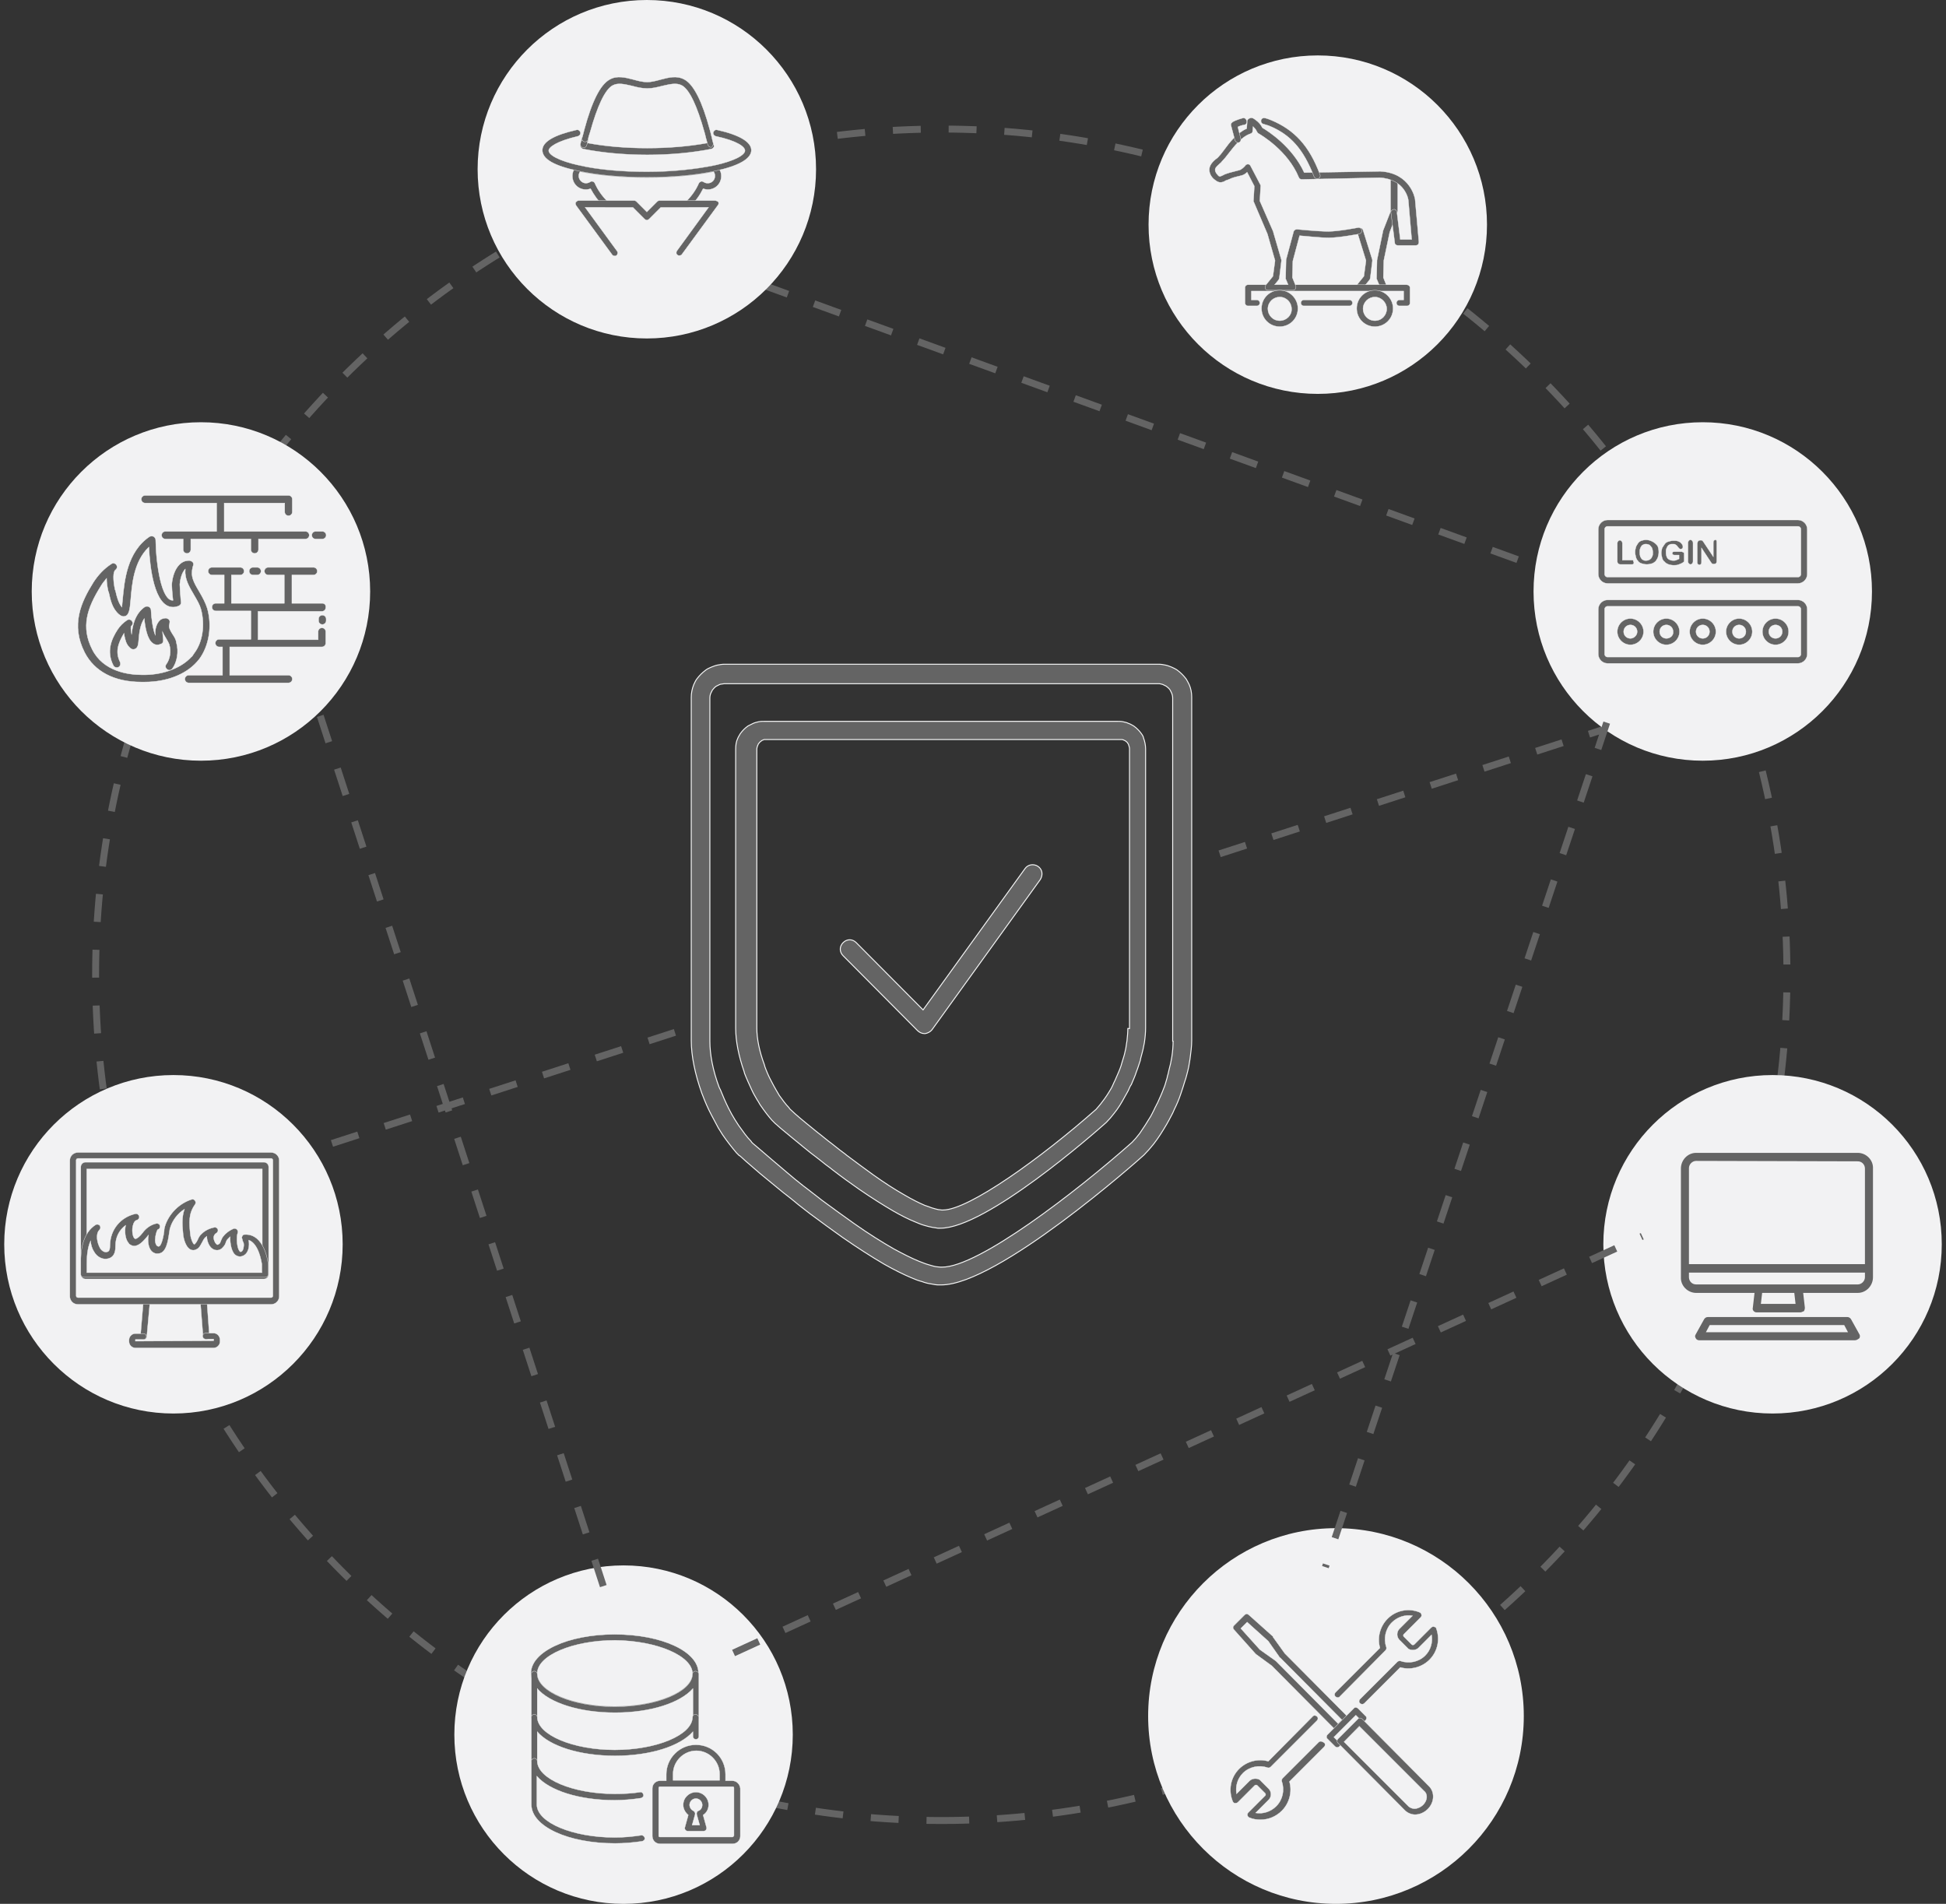 <svg width="600" height="587" viewBox="0 0 600 587" fill="none" xmlns="http://www.w3.org/2000/svg">
<rect x="0" y="0" width="600" height="587" fill="#333333" stroke="none"/>
<g clip-path="url(#clip0_4800_9657)">
<path d="M290.22 561.302C434.222 561.302 550.959 444.557 550.959 300.544C550.959 156.531 434.222 39.786 290.22 39.786C146.217 39.786 29.48 156.531 29.48 300.544C29.48 444.557 146.217 561.302 290.22 561.302Z" stroke="#646464" stroke-width="2.139" stroke-miterlimit="10" stroke-dasharray="8.6 8.6"/>
<path d="M546.522 435.815C575.336 435.815 598.695 412.454 598.695 383.637C598.695 354.82 575.336 331.459 546.522 331.459C517.707 331.459 494.348 354.82 494.348 383.637C494.348 412.454 517.707 435.815 546.522 435.815Z" fill="#F2F2F3"/>
<path d="M555.18 404.626H541.615C541.224 404.626 540.963 404.495 540.702 404.234C540.441 403.974 540.311 403.582 540.441 403.191L540.963 398.625H522.963C520.354 398.625 518.137 396.408 518.267 393.799V360.275C518.267 357.666 520.354 355.448 522.963 355.448H572.789C575.398 355.448 577.615 357.666 577.485 360.275V393.799C577.485 396.408 575.398 398.625 572.789 398.625H555.963L556.485 403.191C556.485 403.582 556.354 403.974 556.224 404.234C555.832 404.365 555.441 404.626 555.18 404.626ZM543.311 398.625L542.919 402.017H553.615L553.224 398.625H543.311ZM520.745 392.364V393.799C520.745 394.973 521.658 396.016 522.963 396.016H572.789C573.963 396.016 575.006 394.973 575.006 393.799V392.364H520.745ZM522.963 357.927C521.789 357.927 520.745 358.97 520.745 360.144V389.755H575.006V360.275C575.006 359.101 574.093 358.057 572.789 358.057L522.963 357.927Z" fill="#646464"/>
<path d="M571.876 413.235H523.876C523.485 413.235 522.963 412.974 522.832 412.583C522.572 412.192 522.572 411.8 522.832 411.409L525.441 406.713C525.702 406.322 526.093 406.061 526.615 406.061H569.528C570.05 406.061 570.441 406.322 570.702 406.713L573.311 411.409C573.572 411.8 573.441 412.322 573.311 412.583C572.789 412.974 572.398 413.235 571.876 413.235ZM527.137 408.539L525.963 410.757H569.789L568.615 408.539H527.137Z" fill="#646464"/>
<path d="M86.086 357.809L214.173 316.328" stroke="#646464" stroke-width="2.139" stroke-miterlimit="10" stroke-dasharray="8.55 8.55"/>
<path d="M234.914 87.789L476.61 175.709" stroke="#646464" stroke-width="2.139" stroke-miterlimit="10" stroke-dasharray="8.55 8.55"/>
<path d="M376.043 263.237L504.13 221.756" stroke="#646464" stroke-width="2.139" stroke-miterlimit="10" stroke-dasharray="8.55 8.55"/>
<path d="M411.913 587C443.898 587 469.826 561.069 469.826 529.083C469.826 497.096 443.898 471.165 411.913 471.165C379.929 471.165 354 497.096 354 529.083C354 561.069 379.929 587 411.913 587Z" fill="#F2F2F3"/>
<path d="M442.173 501.559C441.912 501.428 441.521 501.559 441.26 501.82L436.043 507.038C435.912 507.168 435.782 507.168 435.651 507.168C435.521 507.168 435.39 507.168 435.26 507.038L432.782 504.559C432.651 504.429 432.651 504.037 432.782 503.907L437.999 498.689C438.26 498.428 438.39 498.167 438.26 497.776C438.26 497.515 437.999 497.254 437.738 497.124C434.347 495.689 430.434 496.472 427.825 499.08C425.477 501.428 424.564 504.95 425.477 508.081L411.782 521.778C411.39 522.169 411.39 522.821 411.782 523.082C412.173 523.474 412.825 523.474 413.086 523.082L427.173 508.864C427.434 508.603 427.564 508.212 427.434 507.82C426.521 505.211 427.173 502.211 429.13 500.254C430.825 498.559 433.173 497.776 435.521 498.167L431.477 502.211C430.564 503.124 430.564 504.69 431.477 505.603L433.956 508.081C434.347 508.603 434.999 508.733 435.651 508.733C436.303 508.733 436.956 508.472 437.347 508.081L441.39 504.037C441.782 506.385 441.13 508.733 439.434 510.429C437.477 512.386 434.477 513.038 431.869 512.125C431.477 511.994 431.086 512.125 430.825 512.386L419.347 523.865C418.956 524.256 418.956 524.908 419.347 525.169C419.477 525.3 419.738 525.43 419.999 525.43C420.26 525.43 420.521 525.3 420.651 525.169L431.738 514.082C434.869 514.995 438.39 514.082 440.738 511.734C443.347 509.125 444.13 505.211 442.695 501.689C442.825 501.82 442.564 501.689 442.173 501.559Z" fill="#646464" stroke="#F5F6F6" stroke-width="0.099" stroke-miterlimit="10"/>
<path d="M406.563 537.17L395.476 548.258C395.216 548.519 395.085 548.91 395.216 549.302C396.129 551.911 395.476 554.911 393.52 556.867C391.824 558.563 389.476 559.346 387.129 558.954L391.172 554.911C392.085 553.998 392.085 552.432 391.172 551.519L388.694 549.041C388.303 548.519 387.65 548.388 386.998 548.388C386.346 548.388 385.694 548.649 385.303 549.041L381.259 553.084C380.868 550.736 381.52 548.389 383.216 546.693C385.172 544.736 388.172 544.084 390.781 544.997C391.172 545.127 391.563 544.997 391.824 544.736L406.042 530.518C406.433 530.126 406.433 529.474 406.042 529.213C405.65 528.822 404.998 528.822 404.737 529.213L391.042 543.04C387.911 542.127 384.389 543.04 382.042 545.388C379.433 547.997 378.65 551.91 380.085 555.432C380.216 555.693 380.476 555.954 380.737 555.954C380.998 555.954 381.39 555.954 381.65 555.693L386.868 550.476C386.998 550.345 387.129 550.345 387.259 550.345C387.389 550.345 387.52 550.345 387.65 550.476L390.129 552.954C390.259 553.084 390.259 553.476 390.129 553.606L384.911 558.824C384.65 559.085 384.52 559.346 384.65 559.737C384.65 559.998 384.911 560.259 385.172 560.389C386.346 560.911 387.52 561.042 388.694 561.042C391.042 561.042 393.39 560.128 395.216 558.302C397.563 555.954 398.476 552.432 397.563 549.302L408.259 538.605C408.65 538.214 408.65 537.562 408.259 537.301C407.476 536.779 406.955 536.779 406.563 537.17Z" fill="#646464" stroke="#F5F6F6" stroke-width="0.099" stroke-miterlimit="10"/>
<path d="M396.129 509.777L392.477 504.69C392.477 504.69 392.477 504.69 392.477 504.559C392.477 504.429 392.347 504.429 392.347 504.429L385.042 497.907C384.651 497.515 384.129 497.515 383.738 497.907L380.477 501.168C380.086 501.559 380.086 502.081 380.477 502.472L386.999 509.777C387.129 509.907 387.129 509.907 387.26 510.038L392.086 513.56L411.781 533.387C411.912 533.518 412.173 533.648 412.434 533.648C412.694 533.648 412.955 533.518 413.086 533.387L415.694 530.779C416.086 530.387 416.086 529.735 415.694 529.474L396.129 509.777ZM412.564 531.431L393.521 512.255L393.39 512.125L388.434 508.603L382.564 502.081L384.521 500.124L391.042 505.994L394.434 510.821C394.434 510.951 394.564 511.081 394.694 511.081L413.738 530.257L412.564 531.431Z" fill="#646464" stroke="#F5F6F6" stroke-width="0.099" stroke-miterlimit="10"/>
<path d="M418.693 526.735C418.301 526.343 417.649 526.343 417.388 526.735L409.301 534.822C408.91 535.214 408.91 535.866 409.301 536.127L411.649 538.475C411.78 538.605 412.04 538.736 412.301 538.736C412.562 538.736 412.823 538.605 412.953 538.475L421.04 530.387C421.432 529.996 421.432 529.344 421.04 529.083L418.693 526.735ZM412.171 536.518L411.258 535.605L418.04 528.822L418.953 529.735L412.171 536.518Z" fill="#646464" stroke="#F5F6F6" stroke-width="0.099" stroke-miterlimit="10"/>
<path d="M419.998 529.996C419.607 529.605 418.954 529.605 418.693 529.996L412.563 536.127C412.172 536.518 412.172 537.17 412.563 537.431L433.172 558.172C433.954 558.955 435.128 559.476 436.302 559.476C437.737 559.476 439.172 558.824 440.215 557.781C442.302 555.693 442.433 552.563 440.606 550.737L419.998 529.996ZM438.78 556.476C438.128 557.128 437.085 557.65 436.172 557.65C435.65 557.65 434.998 557.52 434.346 556.998L414.389 537.04L419.085 532.213L439.041 552.171C440.346 553.215 440.085 555.172 438.78 556.476Z" fill="#646464" stroke="#F5F6F6" stroke-width="0.099" stroke-miterlimit="10"/>
<path d="M365.738 209.363C364.955 208.32 364.042 207.407 362.998 206.624C362.477 206.233 361.825 205.972 361.303 205.711C360.651 205.45 359.998 205.189 359.346 205.059C358.694 204.928 358.042 204.798 357.259 204.798H223.303C222.651 204.798 221.868 204.928 221.216 205.059C220.564 205.189 219.912 205.45 219.259 205.711C218.607 205.972 218.085 206.233 217.564 206.624C216.52 207.407 215.607 208.32 214.825 209.363C214.433 209.885 214.172 210.537 213.912 211.059C213.39 212.364 213.129 213.668 213.129 214.973V320.763C213.129 325.589 214.303 331.199 216.39 337.069L216.651 337.721C217.433 339.808 218.346 341.895 219.39 343.852C220.042 345.156 220.825 346.461 221.477 347.765C221.868 348.417 222.39 349.2 222.781 349.852C224.216 351.939 225.651 353.765 227.085 355.461C227.346 355.722 227.607 355.983 227.868 356.244C227.868 356.244 227.998 356.374 228.129 356.374C228.52 356.766 230.868 358.853 234.39 361.853L238.825 365.505C240.52 366.94 242.346 368.375 244.042 369.68C244.825 370.332 245.477 370.854 246.259 371.506C247.433 372.419 248.607 373.332 249.781 374.245C253.303 376.854 256.694 379.333 259.825 381.55C264.52 384.811 268.825 387.551 272.607 389.768C275.607 391.464 278.477 392.899 280.955 393.942C282.129 394.464 283.172 394.855 284.216 395.116C285.259 395.508 286.303 395.769 287.346 395.899C287.998 396.029 288.651 396.16 289.303 396.16C289.694 396.16 289.955 396.16 290.216 396.16C307.564 396.16 350.738 357.94 352.694 356.113C353.738 355.07 354.651 354.026 355.694 352.722C357.129 350.896 358.433 348.809 359.738 346.591C359.998 346.2 360.129 345.808 360.39 345.417C360.781 344.634 361.172 343.982 361.564 343.199C361.694 342.808 361.955 342.417 362.085 342.025C362.868 340.46 363.52 338.895 364.042 337.329C364.172 336.938 364.303 336.547 364.433 336.155C364.694 335.373 364.955 334.59 365.216 333.677C365.346 333.286 365.477 332.894 365.607 332.503C365.868 331.72 365.998 330.938 366.259 330.025C366.39 329.633 366.39 329.242 366.52 328.851C366.651 328.068 366.781 327.285 366.911 326.503C367.172 324.546 367.433 322.589 367.433 320.763V214.973C367.433 213.538 367.172 212.233 366.651 211.059C366.39 210.537 366.129 210.016 365.738 209.363ZM361.694 321.024C361.694 322.459 361.564 324.155 361.303 325.85C361.172 326.503 361.042 327.285 360.912 327.937C360.781 328.329 360.781 328.59 360.651 328.981C360.52 329.633 360.259 330.416 360.129 331.199C359.998 331.59 359.868 331.981 359.868 332.242C359.607 333.025 359.477 333.677 359.216 334.46C359.085 334.851 358.955 335.242 358.825 335.503C358.303 336.938 357.651 338.373 356.998 339.808C356.868 340.199 356.607 340.46 356.477 340.851C356.085 341.504 355.825 342.286 355.433 342.939C355.303 343.33 355.042 343.591 354.912 343.982C353.738 345.939 352.564 347.765 351.39 349.461C350.607 350.504 349.694 351.548 349.042 352.2C331.694 367.593 301.694 390.681 290.477 390.681C290.346 390.681 290.085 390.681 289.955 390.681C289.564 390.681 289.042 390.551 288.651 390.551C287.868 390.42 287.085 390.159 286.172 389.899C285.259 389.638 284.346 389.246 283.303 388.855C281.085 387.942 278.477 386.637 275.607 385.072C271.955 382.985 267.781 380.376 263.346 377.245C260.216 375.028 256.955 372.68 253.433 370.071C252.259 369.158 251.085 368.245 249.912 367.332C249.129 366.679 248.346 366.158 247.694 365.636C245.998 364.331 244.303 362.897 242.607 361.462L238.303 357.809C234.912 354.939 232.564 352.852 232.042 352.461C231.912 352.331 231.651 352.07 231.52 351.809C230.216 350.504 229.042 348.809 227.738 346.982C227.346 346.33 226.955 345.808 226.564 345.156C225.912 344.113 225.259 342.939 224.607 341.634C223.694 339.808 222.912 337.982 222.129 336.025L221.738 335.242C219.781 330.025 218.868 325.068 218.868 321.024V215.233C218.868 214.581 218.998 214.059 219.259 213.538C219.39 213.277 219.52 213.016 219.651 212.755C220.042 212.233 220.433 211.842 220.825 211.581C221.085 211.451 221.346 211.32 221.607 211.19C221.868 211.059 222.129 210.929 222.39 210.929C222.651 210.929 223.042 210.798 223.303 210.798H357.129C357.39 210.798 357.781 210.798 358.042 210.929C358.303 210.929 358.564 211.059 358.825 211.19C359.085 211.32 359.346 211.451 359.607 211.581C360.129 211.972 360.52 212.364 360.781 212.755C360.912 213.016 361.042 213.277 361.172 213.538C361.433 214.059 361.564 214.712 361.564 215.233V321.024H361.694Z" fill="#646464" stroke="#F5F6F6" stroke-width="0.293" stroke-miterlimit="10"/>
<path d="M351.911 226.191C351.259 225.278 350.476 224.495 349.563 223.843C349.042 223.582 348.52 223.191 347.998 223.06C347.476 222.799 346.955 222.669 346.302 222.538C345.781 222.408 345.129 222.408 344.476 222.408H235.694C235.042 222.408 234.52 222.408 233.868 222.538C233.346 222.669 232.694 222.799 232.172 223.06C231.65 223.321 231.129 223.582 230.607 223.843C229.694 224.495 228.911 225.278 228.259 226.191C227.998 226.713 227.607 227.234 227.476 227.626C226.955 228.669 226.824 229.843 226.824 231.017V316.98C226.824 320.894 227.737 325.59 229.433 330.416L229.563 330.938C230.216 332.633 230.998 334.329 231.781 336.025C232.302 337.199 232.955 338.243 233.476 339.156C233.868 339.678 234.129 340.33 234.52 340.851C235.694 342.547 236.868 344.113 238.042 345.417C238.302 345.678 238.433 345.808 238.694 346.069C238.824 346.2 238.824 346.2 238.955 346.33C239.346 346.722 241.302 348.417 244.042 350.635L247.694 353.635C249.129 354.809 250.563 355.983 251.998 357.027C252.65 357.548 253.172 357.94 253.824 358.461C254.737 359.244 255.781 359.896 256.694 360.679C259.563 362.897 262.302 364.853 264.911 366.68C268.694 369.288 272.216 371.506 275.346 373.332C277.824 374.767 280.172 375.941 282.129 376.724C283.042 377.115 283.955 377.506 284.868 377.767C285.781 378.028 286.694 378.289 287.476 378.42C288.129 378.55 288.65 378.55 289.172 378.68C289.433 378.68 289.694 378.68 289.955 378.68C304.042 378.68 337.302 349.461 341.085 346.069C341.868 345.287 342.781 344.243 343.563 343.2C344.737 341.765 345.781 340.069 346.824 338.112C346.955 337.851 347.216 337.46 347.346 337.199C347.737 336.547 347.998 336.025 348.259 335.373C348.389 335.112 348.52 334.721 348.781 334.46C349.302 333.155 349.955 331.851 350.346 330.546L350.737 329.503C350.998 328.851 351.129 328.198 351.389 327.546C351.52 327.155 351.65 326.894 351.65 326.503C351.781 325.85 352.042 325.198 352.172 324.546C352.302 324.155 352.303 323.894 352.433 323.502C352.563 322.85 352.694 322.198 352.824 321.546C353.085 319.85 353.216 318.285 353.216 316.85V230.887C353.216 229.713 352.955 228.539 352.563 227.495C352.563 227.234 352.302 226.713 351.911 226.191ZM347.737 317.111C347.737 318.285 347.607 319.589 347.476 320.894C347.346 321.415 347.346 321.937 347.216 322.589C347.216 322.85 347.085 323.111 347.085 323.372C346.955 323.894 346.824 324.546 346.694 325.068L346.433 325.981C346.302 326.503 346.042 327.155 345.911 327.677L345.65 328.59C345.259 329.764 344.737 330.938 344.216 332.112L343.824 333.025C343.563 333.547 343.302 334.068 343.042 334.721L342.65 335.503C341.737 337.069 340.824 338.504 339.781 339.808C339.129 340.721 338.476 341.373 337.955 342.026C320.998 357.027 298.694 373.071 290.737 373.071C290.607 373.071 290.476 373.071 290.346 373.071C290.085 373.071 289.694 372.941 289.302 372.941C288.781 372.81 288.129 372.68 287.346 372.419C286.694 372.158 285.911 371.897 285.129 371.636C283.302 370.854 281.216 369.81 278.998 368.506C275.998 366.81 272.737 364.723 269.085 362.114C266.607 360.288 263.868 358.331 261.129 356.244C260.216 355.461 259.172 354.809 258.259 354.026C257.607 353.505 257.085 353.113 256.433 352.591C254.998 351.548 253.694 350.374 252.129 349.2L248.607 346.33C245.868 344.113 244.042 342.417 243.65 342.026C243.52 341.895 243.389 341.765 243.259 341.504C242.216 340.46 241.302 339.156 240.259 337.721C239.998 337.199 239.607 336.677 239.346 336.156C238.824 335.242 238.302 334.329 237.781 333.286C236.998 331.851 236.346 330.286 235.824 328.851L235.694 328.329C234.129 324.155 233.346 320.241 233.346 316.98V231.017C233.346 230.626 233.476 230.235 233.607 229.843C233.737 229.713 233.737 229.452 233.868 229.322C234.129 228.93 234.389 228.669 234.781 228.408C234.911 228.278 235.172 228.148 235.302 228.148C235.433 228.017 235.694 228.017 235.824 228.017C236.085 228.017 236.216 228.017 236.476 228.017H345.259C345.52 228.017 345.65 228.017 345.911 228.017C346.172 228.017 346.302 228.148 346.433 228.148C346.563 228.278 346.824 228.278 346.955 228.408C347.346 228.669 347.607 228.93 347.737 229.191C347.868 229.322 347.998 229.582 347.998 229.713C348.129 230.104 348.259 230.496 348.259 230.887V317.111H347.737Z" fill="#646464" stroke="#F5F6F6" stroke-width="0.293" stroke-miterlimit="10"/>
<path d="M320.085 267.15C318.781 266.237 316.955 266.498 316.042 267.802L284.607 311.371L263.998 290.63C262.824 289.456 261.129 289.456 259.955 290.63C258.781 291.804 258.781 293.5 259.955 294.674L282.911 317.763C283.433 318.284 284.216 318.676 284.998 318.676C285.129 318.676 285.129 318.676 285.259 318.676C286.042 318.545 286.824 318.154 287.346 317.502L320.737 271.194C321.65 269.759 321.389 268.063 320.085 267.15Z" fill="#646464" stroke="#F5F6F6" stroke-width="0.293" stroke-miterlimit="10"/>
<path d="M61.955 234.539C90.77 234.539 114.129 211.178 114.129 182.361C114.129 153.544 90.77 130.184 61.955 130.184C33.14 130.184 9.781 153.544 9.781 182.361C9.781 211.178 33.14 234.539 61.955 234.539Z" fill="#F2F2F3"/>
<path d="M77.998 174.926C77.346 174.926 76.824 175.448 76.824 176.1C76.824 176.752 77.346 177.274 77.998 177.274H79.302C79.955 177.274 80.476 176.752 80.476 176.1C80.476 175.448 79.955 174.926 79.302 174.926H77.998Z" fill="#646464" stroke="#F5F6F6" stroke-width="0.117" stroke-miterlimit="10"/>
<path d="M97.303 166.186H99.39C100.042 166.186 100.564 165.665 100.564 165.012C100.564 164.36 100.042 163.838 99.39 163.838H97.303C96.651 163.838 96.129 164.36 96.129 165.012C96.129 165.665 96.651 166.186 97.303 166.186Z" fill="#646464" stroke="#F5F6F6" stroke-width="0.117" stroke-miterlimit="10"/>
<path d="M44.736 155.098H66.78V163.838H57.519H50.997C50.345 163.838 49.823 164.36 49.823 165.012C49.823 165.664 50.345 166.186 50.997 166.186H56.475V167.36V169.447C56.475 170.1 56.997 170.621 57.65 170.621C58.302 170.621 58.823 170.1 58.823 169.447V167.36V166.186H68.084H77.345V169.447C77.345 170.1 77.867 170.621 78.519 170.621C79.171 170.621 79.693 170.1 79.693 169.447V166.186H88.954H94.171C94.823 166.186 95.345 165.664 95.345 165.012C95.345 164.36 94.823 163.838 94.171 163.838H88.954H78.519H69.128V155.098H87.78V157.838C87.78 158.49 88.302 159.012 88.954 159.012C89.606 159.012 90.128 158.49 90.128 157.838V153.924C90.128 153.272 89.606 152.75 88.954 152.75H68.084H44.736C44.084 152.75 43.562 153.272 43.562 153.924C43.562 154.577 44.084 155.098 44.736 155.098Z" fill="#646464" stroke="#F5F6F6" stroke-width="0.117" stroke-miterlimit="10"/>
<path d="M99.391 186.014H90V177.274H96.652C97.304 177.274 97.826 176.752 97.826 176.1C97.826 175.448 97.304 174.926 96.652 174.926H88.826H83.478H82.696C82.043 174.926 81.522 175.448 81.522 176.1C81.522 176.752 82.043 177.274 82.696 177.274H83.478H87.652V186.014H78.391H71.348V177.274H72.261H74.087C74.739 177.274 75.261 176.752 75.261 176.1C75.261 175.448 74.739 174.926 74.087 174.926H72.261H70.174H65.348C64.696 174.926 64.174 175.448 64.174 176.1C64.174 176.752 64.696 177.274 65.348 177.274H69.13V186.014H66.522C65.87 186.014 65.348 186.536 65.348 187.188C65.348 187.84 65.87 188.362 66.522 188.362H70.304H77.348V197.102H69.783H67.565C66.913 197.102 66.391 197.623 66.391 198.276C66.391 198.928 66.913 199.45 67.565 199.45H68.609V208.189H58.174C57.522 208.189 57 208.711 57 209.363C57 210.016 57.522 210.537 58.174 210.537H69.783H88.957C89.609 210.537 90.13 210.016 90.13 209.363C90.13 208.711 89.609 208.189 88.957 208.189H70.826V199.45H78.391H88.826H99.261C99.913 199.45 100.435 198.928 100.435 198.276V194.754C100.435 194.101 99.913 193.58 99.261 193.58C98.609 193.58 98.087 194.101 98.087 194.754V197.232H88.826H79.565V188.492H88.826H99.261C99.913 188.492 100.435 187.97 100.435 187.318C100.565 186.536 100.043 186.014 99.391 186.014Z" fill="#646464" stroke="#F5F6F6" stroke-width="0.117" stroke-miterlimit="10"/>
<path d="M99.389 189.666C98.737 189.666 98.215 190.188 98.215 190.84V191.362C98.215 192.014 98.737 192.536 99.389 192.536C100.041 192.536 100.563 192.014 100.563 191.362V190.84C100.563 190.188 100.041 189.666 99.389 189.666Z" fill="#646464" stroke="#F5F6F6" stroke-width="0.117" stroke-miterlimit="10"/>
<path d="M60.651 204.145C60.911 203.885 61.172 203.493 61.433 203.232C64.433 199.189 65.477 193.058 63.911 187.579C63.39 185.883 62.477 184.187 61.563 182.622C60.259 180.405 58.955 178.318 59.216 176.23C59.216 175.709 59.346 175.317 59.477 174.665L59.607 174.274C59.737 173.882 59.607 173.621 59.477 173.361C59.216 173.1 58.955 172.969 58.563 172.839C55.042 172.578 53.216 176.491 52.955 180.274C52.955 180.274 53.085 183.274 53.346 185.101H53.216C49.824 185.101 48.129 174.274 47.998 166.447C47.998 166.056 47.737 165.664 47.346 165.403C46.955 165.273 46.563 165.273 46.172 165.403C39.129 170.099 38.346 179.231 37.824 184.579C37.694 185.492 37.694 186.405 37.563 187.188C36.52 185.883 35.998 183.927 35.607 182.1L35.477 181.839C34.824 178.839 34.824 176.23 35.607 175.709C36.129 175.317 36.259 174.665 35.868 174.143C35.477 173.621 34.824 173.491 34.303 173.882C32.085 175.317 30.259 177.274 28.824 179.492C24.911 185.753 21.781 192.666 26.085 201.145C29.085 207.015 35.216 210.276 43.563 210.276C43.955 210.276 44.216 210.276 44.607 210.276C51.39 210.276 57.259 207.928 60.651 204.145ZM58.955 202.58C55.955 205.841 50.737 207.928 44.868 208.059C44.477 208.059 44.216 208.059 43.824 208.059C39.52 208.059 31.824 207.015 28.433 200.232C24.911 193.319 26.868 187.449 31.042 180.796C31.564 179.883 32.216 179.1 32.868 178.317C32.868 179.752 33.129 181.318 33.39 182.361L33.52 182.622C34.042 184.97 34.563 187.579 36.651 189.405C37.172 189.797 37.563 190.057 38.085 190.057C39.781 190.057 40.042 188.101 40.303 184.84C40.694 180.274 41.216 173.1 45.911 168.665C46.172 174.535 47.477 187.188 53.346 187.188C53.998 187.188 54.52 187.057 55.172 186.796C55.694 186.535 55.955 186.014 55.824 185.492C55.694 184.84 55.433 180.666 55.433 180.144C55.563 178.578 56.085 176.491 57.129 175.448C57.129 175.578 57.129 175.578 57.129 175.709C56.868 178.578 58.433 181.057 59.868 183.535C60.781 185.101 61.563 186.405 61.955 187.84C63.259 192.666 62.477 198.015 59.868 201.406C59.346 202.189 59.216 202.45 58.955 202.58Z" fill="#646464" stroke="#F5F6F6" stroke-width="0.117" stroke-miterlimit="10"/>
<path d="M53.216 195.536C52.563 194.493 52.042 193.58 52.172 192.797C52.172 192.666 52.303 192.406 52.303 192.145V192.014C52.433 191.623 52.303 191.362 52.172 191.101C51.911 190.84 51.65 190.71 51.259 190.579C50.607 190.579 49.824 190.71 49.303 191.232C48.129 192.275 47.868 194.232 47.868 194.754C47.868 194.754 47.868 195.145 47.868 195.797C47.216 194.232 46.694 190.971 46.563 188.101C46.563 187.71 46.303 187.318 45.911 187.057C45.52 186.927 45.129 186.927 44.737 187.057C41.607 189.144 40.824 192.927 40.563 195.667V195.536V195.406C40.303 194.101 40.303 193.319 40.433 193.058C40.955 192.666 41.085 192.014 40.694 191.492C40.303 190.971 39.65 190.84 39.129 191.232C37.955 192.014 37.042 192.927 36.259 194.101C34.303 197.102 32.737 200.884 34.955 205.189C35.216 205.711 35.868 205.972 36.52 205.711C37.042 205.45 37.303 204.798 37.042 204.146C35.477 201.015 36.389 198.406 38.216 195.275C38.216 195.536 38.346 195.667 38.346 195.928V196.058C38.607 197.232 38.868 198.667 40.042 199.71C40.694 200.363 41.346 200.232 41.607 200.102C42.52 199.71 42.65 198.797 42.781 197.102C42.911 195.406 43.172 192.666 44.477 190.71C44.737 193.449 45.389 197.232 47.216 198.406C47.998 198.928 48.781 198.928 49.694 198.536C50.085 198.406 50.346 198.015 50.346 197.493C50.346 197.362 50.346 197.362 50.346 197.232C50.346 196.841 50.085 195.014 50.085 194.754C50.346 195.406 50.737 196.058 51.129 196.71C51.52 197.362 51.911 198.015 52.172 198.667C52.824 200.754 52.433 203.232 51.259 204.798C50.868 205.32 50.998 205.972 51.52 206.363C51.781 206.494 51.911 206.624 52.172 206.624C52.563 206.624 52.824 206.494 53.085 206.233C54.65 204.146 55.172 200.884 54.389 198.145C54.259 197.102 53.737 196.319 53.216 195.536Z" fill="#646464" stroke="#F5F6F6" stroke-width="0.117" stroke-miterlimit="10"/>
<path d="M406.303 121.444C435.118 121.444 458.477 98.083 458.477 69.266C458.477 40.449 435.118 17.088 406.303 17.088C377.488 17.088 354.129 40.449 354.129 69.266C354.129 98.083 377.488 121.444 406.303 121.444Z" fill="#F2F2F3"/>
<path d="M429.65 54.134C429.128 54.134 428.737 54.526 428.737 55.047V65.222L426.389 71.222V71.353L424.563 80.223V80.354L424.432 85.832C424.432 85.963 424.432 86.093 424.563 86.224L425.215 87.789H421.041L422.215 86.354C422.346 86.224 422.346 86.093 422.476 85.832L423.128 80.484C423.128 80.354 423.128 80.223 423.128 80.093L420.259 70.962C420.128 70.44 419.606 70.179 419.085 70.309C418.563 70.44 418.302 70.962 418.432 71.483L421.172 80.354L420.519 85.18L418.302 87.919C418.041 88.18 418.041 88.572 418.172 88.963C418.302 89.354 418.693 89.485 419.085 89.485H426.65C426.911 89.485 427.302 89.354 427.432 89.093C427.563 88.832 427.693 88.441 427.563 88.18L426.519 85.571L426.65 80.354L428.476 71.614L430.824 65.483C430.824 65.353 430.954 65.222 430.954 65.092V54.656C430.693 54.526 430.302 54.134 429.65 54.134Z" fill="#646464" stroke="#F5F6F6" stroke-width="0.099" stroke-miterlimit="10"/>
<path d="M416.086 92.485H401.999C401.477 92.485 401.086 92.876 401.086 93.398C401.086 93.92 401.477 94.311 401.999 94.311H416.086C416.608 94.311 416.999 93.92 416.999 93.398C416.999 92.876 416.608 92.485 416.086 92.485Z" fill="#646464" stroke="#F5F6F6" stroke-width="0.099" stroke-miterlimit="10"/>
<path d="M433.693 87.789H384.78C384.259 87.789 383.867 88.18 383.867 88.702V93.398C383.867 93.92 384.259 94.311 384.78 94.311H387.519C388.041 94.311 388.432 93.92 388.432 93.398C388.432 92.876 388.041 92.485 387.519 92.485H385.824V89.746H432.78V92.485H431.476C430.954 92.485 430.563 92.876 430.563 93.398C430.563 93.92 430.954 94.311 431.476 94.311H433.824C434.345 94.311 434.737 93.92 434.737 93.398V88.702C434.737 88.18 434.215 87.789 433.693 87.789Z" fill="#646464" stroke="#F5F6F6" stroke-width="0.099" stroke-miterlimit="10"/>
<path d="M425.608 52.83L402.13 53.221C398.478 45.264 391.043 40.438 389.217 39.394C388.434 37.698 386.869 36.785 386.478 36.524C386.086 36.263 385.565 36.263 385.173 36.524C384.782 36.655 384.521 37.046 384.521 37.568V37.698C384.521 37.698 384.521 37.698 384.521 37.829L384.391 39.655C381.391 40.959 379.043 43.96 377.347 46.308C376.695 47.221 376.043 48.003 375.521 48.525C375.391 48.656 375.13 48.916 374.869 49.047C374.217 49.569 373.565 50.221 373.173 51.004C372.391 52.569 373.173 54.265 374.217 55.178C374.739 55.569 375.391 56.221 376.304 56.221C376.956 56.221 377.478 55.961 377.869 55.7C377.999 55.569 378.13 55.569 378.26 55.569C378.652 55.439 379.173 55.178 379.826 54.917C380.869 54.526 381.782 54.395 382.695 54.134C383.347 54.004 383.999 53.612 384.521 53.091L386.739 57.395L386.478 61.961C386.478 62.091 386.478 62.222 386.608 62.352L390.782 72.136L393.13 80.354L392.478 85.18L390.26 87.919C389.999 88.18 389.999 88.572 390.13 88.963C390.26 89.354 390.652 89.485 391.043 89.485H398.608C398.869 89.485 399.26 89.354 399.391 89.093C399.521 88.832 399.652 88.441 399.521 88.18L398.478 85.571L398.608 80.484L400.695 72.657C402.521 72.788 407.086 73.31 409.695 73.31C412.956 73.31 418.956 72.136 419.086 72.136C419.608 72.005 419.999 71.483 419.869 70.962C419.739 70.44 419.217 70.049 418.695 70.179C418.695 70.179 412.695 71.353 409.565 71.353C406.434 71.353 400.043 70.701 399.913 70.701C399.391 70.701 398.999 70.962 398.869 71.353L396.521 80.093C396.521 80.223 396.521 80.223 396.521 80.354L396.391 85.832C396.391 85.963 396.391 86.093 396.521 86.224L397.173 87.789H392.999L394.173 86.354C394.304 86.224 394.304 86.093 394.434 85.832L395.086 80.484C395.086 80.354 395.086 80.223 395.086 80.093L392.608 71.614V71.483L388.434 61.961L388.695 57.395C388.695 57.265 388.695 57.004 388.565 56.874L385.565 51.134C385.434 50.873 385.173 50.612 384.782 50.612C384.521 50.612 384.13 50.743 383.999 51.004C383.608 51.525 382.695 52.308 382.173 52.438C381.26 52.699 380.217 52.96 379.173 53.221C378.391 53.482 377.869 53.612 377.347 53.873C377.217 54.004 377.086 54.004 376.826 54.134C376.565 54.265 376.304 54.395 376.043 54.395C376.043 54.395 375.782 54.395 375.391 53.873C374.869 53.352 374.478 52.569 374.739 51.917C374.999 51.395 375.521 51.004 376.043 50.482C376.304 50.221 376.565 50.09 376.695 49.83C377.347 49.177 377.999 48.395 378.782 47.351C380.608 45.003 382.826 42.133 385.565 41.22C385.956 41.09 386.217 40.829 386.217 40.438L386.347 39.003C386.739 39.394 387.26 39.916 387.521 40.568C387.652 40.829 387.782 40.959 387.913 41.09C388.826 41.612 397.043 46.438 400.434 54.656C400.565 55.047 400.956 55.308 401.347 55.308L425.347 54.786C433.173 55.178 434.217 61.439 434.217 61.7L435.26 73.831H431.739L430.695 65.353C430.565 64.831 430.173 64.439 429.652 64.57C429.13 64.7 428.739 65.092 428.869 65.613L430.043 74.875C430.043 75.397 430.565 75.658 430.956 75.658H436.565C436.826 75.658 437.086 75.527 437.217 75.397C437.347 75.266 437.478 74.875 437.478 74.614L436.304 61.439C436.304 61.309 434.999 53.352 425.608 52.83Z" fill="#646464" stroke="#F5F6F6" stroke-width="0.099" stroke-miterlimit="10"/>
<path d="M391.957 37.046C391.304 36.785 390.652 36.524 390 36.394C389.478 36.263 388.957 36.524 388.826 37.046C388.696 37.568 388.957 38.09 389.478 38.22C390 38.35 390.652 38.611 391.174 38.742C397.957 41.481 401.87 46.047 405.131 54.395C405.261 54.786 405.652 55.047 406.044 55.047C406.174 55.047 406.304 55.047 406.435 55.047C406.957 54.917 407.218 54.265 406.957 53.743C403.696 45.003 399.131 40.046 391.957 37.046Z" fill="#646464" stroke="#F5F6F6" stroke-width="0.099" stroke-miterlimit="10"/>
<path d="M383.217 36.394C381.26 36.916 379.956 37.568 379.956 37.698C379.565 37.959 379.434 38.351 379.565 38.742L380.738 43.177C380.869 43.568 381.26 43.96 381.652 43.96C381.782 43.96 381.782 43.96 381.912 43.96C382.434 43.829 382.695 43.307 382.565 42.786L381.652 39.133C382.173 38.872 382.825 38.611 383.738 38.481C384.26 38.351 384.521 37.829 384.391 37.307C384.26 36.655 383.738 36.263 383.217 36.394Z" fill="#646464" stroke="#F5F6F6" stroke-width="0.099" stroke-miterlimit="10"/>
<path d="M394.566 89.485C391.435 89.485 388.957 91.963 388.957 95.094C388.957 98.224 391.435 100.703 394.566 100.703C397.696 100.703 400.174 98.224 400.174 95.094C400.174 92.094 397.696 89.485 394.566 89.485ZM394.566 98.877C392.479 98.877 390.914 97.181 390.914 95.224C390.914 93.137 392.609 91.572 394.566 91.572C396.653 91.572 398.218 93.267 398.218 95.224C398.348 97.181 396.653 98.877 394.566 98.877Z" fill="#646464" stroke="#F5F6F6" stroke-width="0.099" stroke-miterlimit="10"/>
<path d="M423.913 89.485C420.783 89.485 418.305 91.963 418.305 95.094C418.305 98.224 420.783 100.703 423.913 100.703C427.044 100.703 429.522 98.224 429.522 95.094C429.522 92.094 427.044 89.485 423.913 89.485ZM423.913 98.877C421.826 98.877 420.261 97.181 420.261 95.224C420.261 93.137 421.957 91.572 423.913 91.572C425.87 91.572 427.566 93.267 427.566 95.224C427.566 97.181 426 98.877 423.913 98.877Z" fill="#646464" stroke="#F5F6F6" stroke-width="0.099" stroke-miterlimit="10"/>
<path d="M199.436 104.356C228.25 104.356 251.61 80.995 251.61 52.178C251.61 23.361 228.25 0 199.436 0C170.621 0 147.262 23.361 147.262 52.178C147.262 80.995 170.621 104.356 199.436 104.356Z" fill="#F2F2F3"/>
<path d="M220.176 51.004C214.437 52.178 207.133 52.961 199.437 52.961C191.741 52.961 184.307 52.308 178.698 51.004C178.437 50.873 178.046 51.004 177.785 51.265C176.872 52.047 176.48 53.221 176.48 54.265C176.48 56.613 178.307 58.439 180.654 58.439C181.176 58.439 181.698 58.309 182.089 58.178C183.133 60.135 184.437 61.961 186.133 63.657C186.263 63.787 186.524 63.918 186.785 63.918H195.133L198.785 67.57C198.915 67.701 199.176 67.831 199.437 67.831C199.698 67.831 199.959 67.701 200.089 67.57L203.741 63.918H212.089C212.35 63.918 212.611 63.787 212.741 63.657C214.437 62.092 215.741 60.265 216.785 58.178C217.307 58.309 217.698 58.439 218.22 58.439C220.567 58.439 222.394 56.613 222.394 54.265C222.394 53.091 221.872 52.047 221.089 51.265C220.828 51.004 220.567 50.873 220.176 51.004ZM218.22 56.483C217.698 56.483 217.307 56.352 216.915 56.091C216.654 55.961 216.394 55.83 216.133 55.961C215.872 56.091 215.611 56.222 215.48 56.483C214.567 58.57 213.263 60.396 211.698 61.961H203.35C203.089 61.961 202.828 62.092 202.698 62.222L199.437 65.483L196.176 62.222C196.046 62.092 195.785 61.961 195.524 61.961H187.176C185.611 60.396 184.307 58.57 183.394 56.483C183.263 56.222 183.002 55.961 182.741 55.961C182.48 55.83 182.089 55.961 181.959 56.091C181.567 56.352 181.046 56.483 180.654 56.483C179.48 56.483 178.437 55.439 178.437 54.265C178.437 53.743 178.567 53.352 178.828 52.961C184.567 54.135 191.872 54.787 199.437 54.787C207.002 54.787 214.307 54.135 220.046 52.961C220.307 53.352 220.437 53.743 220.437 54.265C220.437 55.439 219.524 56.483 218.22 56.483Z" fill="#646464" stroke="#F5F6F6" stroke-width="0.099" stroke-miterlimit="10"/>
<path d="M219.914 44.221C219.783 43.699 219.261 43.438 218.74 43.438C218.348 43.569 218.087 43.83 218.087 44.09C212.479 45.134 206.087 45.656 199.566 45.656C193.044 45.656 186.653 45.134 181.174 44.09C181.305 43.699 181.305 43.438 181.435 43.047L180.522 42.786L179.609 42.656C179.479 43.047 179.479 43.308 179.348 43.699L179.218 44.351C179.087 44.482 178.957 44.743 178.957 45.004C178.957 45.395 179.348 45.786 179.74 45.917C185.609 47.091 192.522 47.743 199.566 47.743C206.609 47.743 213.522 47.091 219.392 45.917C219.783 45.786 220.174 45.395 220.174 45.004C220.044 44.743 220.044 44.612 219.914 44.221Z" fill="#646464" stroke="#F5F6F6" stroke-width="0.099" stroke-miterlimit="10"/>
<path d="M221.088 40.047C220.567 39.916 220.045 40.307 219.914 40.829C219.784 41.351 220.175 41.873 220.697 42.003C227.349 43.438 229.697 45.264 229.697 46.438C229.697 47.743 226.697 49.569 220.175 51.004C214.436 52.178 207.132 52.961 199.436 52.961C191.74 52.961 184.306 52.308 178.697 51.004C172.175 49.569 169.175 47.743 169.175 46.438C169.175 45.395 171.523 43.569 178.175 42.003C178.697 41.873 179.088 41.351 178.958 40.829C178.827 40.307 178.306 39.916 177.784 40.047C170.871 41.612 167.219 43.699 167.219 46.308C167.219 49.047 170.871 51.134 178.306 52.7C184.175 54.004 191.61 54.656 199.436 54.656C207.262 54.656 214.827 54.004 220.567 52.7C227.871 51.134 231.654 48.917 231.654 46.308C231.654 43.829 228.132 41.612 221.088 40.047Z" fill="#646464" stroke="#F5F6F6" stroke-width="0.099" stroke-miterlimit="10"/>
<path d="M180.523 42.003C180.001 41.873 179.479 42.134 179.349 42.655C179.218 43.047 179.218 43.438 179.088 43.699C178.957 44.221 179.349 44.742 179.87 44.873C180.001 44.873 180.001 44.873 180.131 44.873C180.523 44.873 180.914 44.612 181.044 44.09C181.175 43.699 181.175 43.438 181.305 43.047C181.436 42.655 181.044 42.134 180.523 42.003Z" fill="#646464" stroke="#F5F6F6" stroke-width="0.099" stroke-miterlimit="10"/>
<path d="M180.263 43.047C179.741 42.916 179.22 43.308 179.089 43.829L178.959 44.351C178.828 44.873 179.22 45.395 179.741 45.525C179.872 45.525 179.872 45.525 180.002 45.525C180.394 45.525 180.785 45.264 180.915 44.742L181.046 44.221C181.176 43.699 180.785 43.177 180.263 43.047Z" fill="#646464" stroke="#F5F6F6" stroke-width="0.099" stroke-miterlimit="10"/>
<path d="M219.913 44.221C219.783 43.699 219.652 43.177 219.522 42.655V42.525C219.261 41.742 219.131 40.829 218.87 40.047C216.522 31.307 213.913 26.089 211.044 24.524C208.696 23.219 206.218 23.871 203.739 24.524C202.305 24.915 200.87 25.306 199.565 25.306C198.131 25.306 196.696 24.915 195.261 24.524C192.783 23.871 190.174 23.219 187.957 24.524C185.087 26.089 182.479 31.307 180.131 40.047C179.87 40.96 179.739 41.742 179.479 42.525C179.348 43.047 179.609 43.569 180.131 43.699C180.652 43.829 181.174 43.569 181.305 43.047C181.435 42.264 181.696 41.481 181.957 40.699C184.174 32.742 186.522 27.654 188.87 26.35C190.566 25.437 192.522 25.959 194.87 26.48C196.305 26.872 197.87 27.263 199.565 27.263C201.261 27.263 202.696 26.872 204.261 26.48C206.609 25.959 208.565 25.437 210.261 26.35C212.609 27.654 214.957 32.742 217.174 40.699C217.435 41.481 217.565 42.395 217.826 43.177C217.957 43.699 218.087 44.221 218.218 44.612C218.348 45.003 218.739 45.395 219.131 45.395C219.261 45.395 219.261 45.395 219.392 45.395C219.652 45.264 219.913 44.742 219.913 44.221Z" fill="#646464" stroke="#F5F6F6" stroke-width="0.099" stroke-miterlimit="10"/>
<path d="M220.436 61.831H203.349C203.088 61.831 202.828 61.961 202.697 62.092L199.436 65.353L196.175 62.092C196.045 61.961 195.784 61.831 195.523 61.831H178.436C178.045 61.831 177.784 62.092 177.523 62.353C177.393 62.614 177.393 63.005 177.654 63.396L188.741 78.528C189.001 78.919 189.654 79.049 190.045 78.789C190.436 78.528 190.567 77.876 190.306 77.484L180.393 63.918H195.132L198.784 67.57C198.914 67.701 199.175 67.831 199.436 67.831C199.697 67.831 199.958 67.701 200.088 67.57L203.741 63.918H218.48L208.697 77.354C208.436 77.745 208.436 78.397 208.958 78.658C209.088 78.789 209.349 78.789 209.48 78.789C209.741 78.789 210.132 78.658 210.262 78.397L221.349 63.266C221.61 63.005 221.61 62.614 221.48 62.222C221.219 62.092 220.828 61.831 220.436 61.831Z" fill="#646464" stroke="#F5F6F6" stroke-width="0.099" stroke-miterlimit="10"/>
<path d="M525.002 234.539C553.817 234.539 577.176 211.178 577.176 182.361C577.176 153.544 553.817 130.184 525.002 130.184C496.187 130.184 472.828 153.544 472.828 182.361C472.828 211.178 496.187 234.539 525.002 234.539Z" fill="#F2F2F3"/>
<path d="M554.35 160.316H495.655C494.09 160.316 492.785 161.621 492.785 163.186V177.013C492.785 178.578 494.09 179.883 495.655 179.883H554.35C555.916 179.883 557.22 178.578 557.22 177.013V163.186C557.22 161.621 555.916 160.316 554.35 160.316ZM555.263 177.013C555.263 177.535 554.872 177.926 554.35 177.926H495.655C495.133 177.926 494.742 177.535 494.742 177.013V163.186C494.742 162.664 495.133 162.273 495.655 162.273H554.35C554.872 162.273 555.263 162.664 555.263 163.186V177.013Z" fill="#646464" stroke="#F5F6F6" stroke-width="0.099" stroke-miterlimit="10"/>
<path d="M554.35 184.97H495.655C494.09 184.97 492.785 186.275 492.785 187.84V201.667C492.785 203.232 494.09 204.537 495.655 204.537H554.35C555.916 204.537 557.22 203.232 557.22 201.667V187.84C557.22 186.275 555.916 184.97 554.35 184.97ZM555.263 201.667C555.263 202.189 554.872 202.58 554.35 202.58H495.655C495.133 202.58 494.742 202.189 494.742 201.667V187.84C494.742 187.318 495.133 186.927 495.655 186.927H554.35C554.872 186.927 555.263 187.318 555.263 187.84V201.667Z" fill="#646464" stroke="#F5F6F6" stroke-width="0.099" stroke-miterlimit="10"/>
<path d="M503.221 172.708H500.221V167.49C500.221 167.23 500.091 166.969 499.961 166.838C499.83 166.708 499.7 166.577 499.439 166.577C499.178 166.577 499.048 166.708 498.917 166.838C498.787 166.969 498.656 167.23 498.656 167.49V173.1C498.656 173.361 498.787 173.621 498.917 173.752C499.048 173.882 499.308 174.013 499.569 174.013H503.091C503.352 174.013 503.482 174.013 503.613 173.882C503.743 173.752 503.743 173.621 503.743 173.491C503.743 173.361 503.743 173.23 503.613 173.1C503.613 172.708 503.482 172.708 503.221 172.708Z" fill="#646464" stroke="#F5F6F6" stroke-width="0.099" stroke-miterlimit="10"/>
<path d="M509.481 166.969C508.959 166.708 508.307 166.447 507.524 166.447C507.002 166.447 506.481 166.577 506.089 166.708C505.698 166.838 505.307 167.099 505.046 167.491C504.785 167.882 504.524 168.273 504.394 168.665C504.263 169.186 504.133 169.578 504.133 170.23C504.133 170.752 504.263 171.273 504.394 171.795C504.524 172.317 504.785 172.708 505.046 172.969C505.307 173.361 505.698 173.621 506.22 173.752C506.611 173.882 507.133 174.013 507.785 174.013C508.307 174.013 508.828 173.882 509.35 173.752C509.742 173.621 510.133 173.361 510.524 172.969C510.785 172.578 511.046 172.187 511.176 171.795C511.307 171.273 511.437 170.882 511.437 170.23C511.437 169.447 511.307 168.795 511.046 168.273C510.524 167.621 510.002 167.23 509.481 166.969ZM509.35 171.665C509.22 172.056 508.959 172.317 508.568 172.578C508.307 172.708 507.915 172.839 507.524 172.839C507.263 172.839 507.002 172.839 506.742 172.708C506.481 172.578 506.22 172.447 506.089 172.187C505.959 171.926 505.698 171.665 505.698 171.404C505.568 171.013 505.568 170.752 505.568 170.23C505.568 169.839 505.568 169.447 505.698 169.186C505.828 168.795 505.959 168.534 506.089 168.404C506.22 168.143 506.481 168.012 506.742 167.882C507.002 167.751 507.263 167.751 507.524 167.751C507.915 167.751 508.307 167.882 508.568 168.012C508.828 168.273 509.089 168.534 509.35 168.925C509.481 169.317 509.611 169.839 509.611 170.36C509.611 170.752 509.611 171.273 509.35 171.665Z" fill="#646464" stroke="#F5F6F6" stroke-width="0.099" stroke-miterlimit="10"/>
<path d="M518.484 170.1C518.353 170.1 518.223 170.1 517.962 170.1H516.266C516.005 170.1 515.875 170.1 515.744 170.23C515.614 170.36 515.614 170.491 515.614 170.621C515.614 170.882 515.744 171.013 515.875 171.013C516.005 171.143 516.266 171.143 516.527 171.143H517.701V172.317C517.44 172.448 517.049 172.578 516.788 172.708C516.527 172.839 516.136 172.839 515.875 172.839C515.223 172.839 514.57 172.578 514.179 172.187C513.788 171.665 513.657 171.013 513.657 170.23C513.657 169.839 513.657 169.447 513.788 169.186C513.918 168.926 514.049 168.534 514.179 168.404C514.31 168.143 514.57 168.012 514.831 167.882C515.092 167.752 515.353 167.752 515.744 167.752C516.136 167.752 516.397 167.752 516.527 167.882C516.788 168.012 516.918 168.143 517.049 168.273C517.179 168.404 517.31 168.665 517.57 168.926C517.701 169.056 517.701 169.056 517.831 169.186C517.962 169.186 518.092 169.317 518.092 169.317C518.223 169.317 518.484 169.186 518.614 169.186C518.744 169.056 518.875 168.926 518.875 168.665C518.875 168.534 518.875 168.273 518.744 168.012C518.614 167.752 518.483 167.621 518.223 167.36C517.962 167.099 517.701 166.969 517.31 166.838C516.918 166.708 516.527 166.708 516.005 166.708C515.353 166.708 514.831 166.838 514.44 166.969C513.918 167.099 513.527 167.36 513.266 167.752C513.005 168.143 512.744 168.534 512.484 168.926C512.353 169.447 512.223 169.969 512.223 170.491C512.223 171.013 512.353 171.534 512.484 172.056C512.614 172.578 512.875 172.969 513.266 173.23C513.527 173.622 513.918 173.752 514.44 174.013C514.962 174.143 515.353 174.274 516.005 174.274C516.527 174.274 516.918 174.274 517.31 174.143C517.701 174.013 518.092 173.882 518.614 173.622C518.744 173.491 518.875 173.491 519.005 173.361C519.136 173.23 519.136 173.23 519.266 173.1C519.266 172.969 519.266 172.839 519.266 172.708V170.882C519.266 170.621 519.266 170.491 519.136 170.36C518.744 170.23 518.744 170.1 518.484 170.1Z" fill="#646464" stroke="#F5F6F6" stroke-width="0.099" stroke-miterlimit="10"/>
<path d="M521.22 166.447C520.959 166.447 520.829 166.577 520.698 166.708C520.568 166.838 520.438 167.099 520.438 167.36V173.1C520.438 173.361 520.568 173.621 520.698 173.752C520.829 173.882 520.959 174.013 521.22 174.013C521.481 174.013 521.611 173.882 521.742 173.752C521.872 173.621 522.003 173.361 522.003 173.1V167.36C522.003 167.099 521.872 166.838 521.742 166.708C521.611 166.577 521.481 166.447 521.22 166.447Z" fill="#646464" stroke="#F5F6F6" stroke-width="0.099" stroke-miterlimit="10"/>
<path d="M528.917 166.447C528.656 166.447 528.526 166.577 528.396 166.708C528.265 166.838 528.265 167.099 528.265 167.36V171.665L525.396 167.36C525.265 167.23 525.265 167.099 525.135 166.969C525.004 166.838 525.004 166.708 524.874 166.708C524.743 166.577 524.743 166.577 524.613 166.577C524.483 166.577 524.352 166.577 524.222 166.577C524.091 166.577 523.961 166.577 523.7 166.708C523.569 166.838 523.439 166.969 523.439 167.099C523.439 167.23 523.309 167.36 523.309 167.621V173.23C523.309 173.491 523.309 173.752 523.439 173.882C523.569 174.013 523.7 174.143 523.961 174.143C524.222 174.143 524.352 174.013 524.482 173.882C524.613 173.752 524.613 173.491 524.613 173.23V168.925L527.352 173.1C527.482 173.23 527.482 173.361 527.613 173.491C527.743 173.621 527.743 173.752 527.874 173.752C528.004 173.882 528.004 173.882 528.135 173.882C528.265 173.882 528.396 173.882 528.526 173.882C529.048 173.882 529.309 173.621 529.309 172.969V167.23C529.309 166.969 529.309 166.708 529.178 166.577C529.309 166.577 529.178 166.447 528.917 166.447Z" fill="#646464" stroke="#F5F6F6" stroke-width="0.099" stroke-miterlimit="10"/>
<path d="M502.7 190.71C500.482 190.71 498.656 192.536 498.656 194.754C498.656 196.971 500.482 198.797 502.7 198.797C504.917 198.797 506.743 196.971 506.743 194.754C506.743 192.536 504.917 190.71 502.7 190.71ZM502.7 196.841C501.526 196.841 500.613 195.928 500.613 194.754C500.613 193.58 501.526 192.666 502.7 192.666C503.874 192.666 504.787 193.58 504.787 194.754C504.787 195.928 503.743 196.841 502.7 196.841Z" fill="#646464" stroke="#F5F6F6" stroke-width="0.099" stroke-miterlimit="10"/>
<path d="M513.786 190.71C511.568 190.71 509.742 192.536 509.742 194.754C509.742 196.971 511.568 198.797 513.786 198.797C516.003 198.797 517.829 196.971 517.829 194.754C517.829 192.536 516.003 190.71 513.786 190.71ZM513.786 196.841C512.612 196.841 511.699 195.928 511.699 194.754C511.699 193.58 512.612 192.666 513.786 192.666C514.96 192.666 515.873 193.58 515.873 194.754C516.003 195.928 514.96 196.841 513.786 196.841Z" fill="#646464" stroke="#F5F6F6" stroke-width="0.099" stroke-miterlimit="10"/>
<path d="M525.004 190.71C522.787 190.71 520.961 192.536 520.961 194.754C520.961 196.971 522.787 198.797 525.004 198.797C527.222 198.797 529.048 196.971 529.048 194.754C529.048 192.536 527.222 190.71 525.004 190.71ZM525.004 196.841C523.831 196.841 522.917 195.928 522.917 194.754C522.917 193.58 523.831 192.666 525.004 192.666C526.178 192.666 527.091 193.58 527.091 194.754C527.091 195.928 526.178 196.841 525.004 196.841Z" fill="#646464" stroke="#F5F6F6" stroke-width="0.099" stroke-miterlimit="10"/>
<path d="M536.223 190.71C534.006 190.71 532.18 192.536 532.18 194.754C532.18 196.971 534.006 198.797 536.223 198.797C538.441 198.797 540.267 196.971 540.267 194.754C540.267 192.536 538.441 190.71 536.223 190.71ZM536.223 196.841C535.049 196.841 534.136 195.928 534.136 194.754C534.136 193.58 535.049 192.666 536.223 192.666C537.397 192.666 538.31 193.58 538.31 194.754C538.31 195.928 537.397 196.841 536.223 196.841Z" fill="#646464" stroke="#F5F6F6" stroke-width="0.099" stroke-miterlimit="10"/>
<path d="M547.438 190.71C545.221 190.71 543.395 192.536 543.395 194.754C543.395 196.971 545.221 198.797 547.438 198.797C549.655 198.797 551.481 196.971 551.481 194.754C551.481 192.536 549.655 190.71 547.438 190.71ZM547.438 196.841C546.264 196.841 545.351 195.928 545.351 194.754C545.351 193.58 546.264 192.666 547.438 192.666C548.612 192.666 549.525 193.58 549.525 194.754C549.525 195.928 548.612 196.841 547.438 196.841Z" fill="#646464" stroke="#F5F6F6" stroke-width="0.099" stroke-miterlimit="10"/>
<path d="M53.479 435.815C82.293 435.815 105.653 412.454 105.653 383.637C105.653 354.82 82.293 331.459 53.479 331.459C24.664 331.459 1.305 354.82 1.305 383.637C1.305 412.454 24.664 435.815 53.479 435.815Z" fill="#F2F2F3"/>
<path d="M62.609 400.073H45.131C44.609 400.073 44.218 400.465 44.218 400.986L43.305 411.944C43.305 412.465 43.696 412.987 44.218 412.987C44.218 412.987 44.218 412.987 44.348 412.987C44.87 412.987 45.261 412.596 45.261 412.074L46.174 402.03H61.826L62.609 412.074C62.609 412.596 63.131 412.987 63.653 412.987C64.174 412.987 64.566 412.465 64.566 411.944L63.783 400.986C63.522 400.465 63.131 400.073 62.609 400.073Z" fill="#646464" stroke="#F5F6F6" stroke-width="0.099" stroke-miterlimit="10"/>
<path d="M65.872 411.031H63.394C62.872 411.031 62.481 411.422 62.481 411.944C62.481 412.465 62.872 412.857 63.394 412.857H65.872V413.379L41.742 413.509V412.987H44.22C44.742 412.987 45.133 412.596 45.133 412.074C45.133 411.552 44.742 411.161 44.22 411.161H41.742C40.698 411.161 39.785 412.074 39.785 413.118V413.639C39.785 414.683 40.698 415.596 41.742 415.596H65.872C66.916 415.596 67.829 414.683 67.829 413.639V413.118C67.829 411.944 66.916 411.031 65.872 411.031Z" fill="#646464" stroke="#F5F6F6" stroke-width="0.099" stroke-miterlimit="10"/>
<path d="M83.61 355.331H24.002C22.697 355.331 21.523 356.374 21.523 357.809V399.682C21.523 400.986 22.567 402.16 24.002 402.16H83.61C84.915 402.16 86.089 401.117 86.089 399.682V357.809C86.089 356.374 84.915 355.331 83.61 355.331ZM84.132 399.551C84.132 399.812 83.871 400.073 83.61 400.073H24.002C23.741 400.073 23.48 399.812 23.48 399.551V357.679C23.48 357.418 23.741 357.157 24.002 357.157H83.61C83.871 357.157 84.132 357.418 84.132 357.679V399.551Z" fill="#646464" stroke="#F5F6F6" stroke-width="0.099" stroke-miterlimit="10"/>
<path d="M81.392 358.331H26.349C25.566 358.331 24.914 358.983 24.914 359.766V392.899C24.914 393.681 25.566 394.334 26.349 394.334H81.392C82.175 394.334 82.827 393.681 82.827 392.899V359.766C82.827 358.983 82.175 358.331 81.392 358.331ZM80.871 392.507H26.74V360.418H80.871V392.507Z" fill="#646464" stroke="#F5F6F6" stroke-width="0.099" stroke-miterlimit="10"/>
<path d="M75.394 380.637C75.133 380.637 74.872 380.767 74.742 381.028C74.611 381.289 74.481 381.55 74.611 381.811C74.742 382.072 74.742 382.463 74.872 382.724C75.003 382.985 75.133 383.246 75.133 383.376C75.263 384.289 75.003 385.594 74.481 385.855C74.35 385.855 74.22 385.985 74.22 385.985C74.22 385.985 74.09 385.985 73.959 385.855C73.307 385.203 73.046 383.376 73.046 382.333C73.046 381.55 73.046 380.767 73.307 380.115C73.437 379.724 73.307 379.333 73.046 379.072C72.785 378.811 72.394 378.68 72.003 378.811C70.829 379.333 69.655 380.115 68.872 381.159C68.481 381.55 68.35 382.072 68.09 382.594C67.959 382.985 67.829 383.376 67.568 383.507C67.437 383.637 67.177 383.768 67.046 383.768C66.916 383.768 66.785 383.637 66.655 383.507C66.133 382.985 65.872 382.072 65.872 381.55C65.872 381.028 66.263 380.376 66.655 380.246C67.046 379.985 67.307 379.593 67.177 379.072C67.046 378.68 66.524 378.289 66.133 378.419C64.698 378.68 63.263 379.333 62.22 380.376C61.568 380.898 61.176 381.681 60.916 382.333C60.655 382.855 60.394 383.246 60.133 383.507C60.003 383.637 59.872 383.637 59.872 383.637C59.481 383.507 58.829 381.941 58.698 380.637C58.307 377.115 58.046 374.245 60.133 371.375C60.394 370.984 60.394 370.593 60.133 370.201C59.872 369.81 59.481 369.68 59.09 369.81C55.307 370.984 52.046 374.245 50.872 378.028C50.742 378.419 50.611 378.941 50.611 379.593C50.481 380.767 49.829 384.289 48.916 384.289H48.785C48.003 384.159 47.742 382.724 47.872 381.941C47.872 381.159 48.263 379.463 48.655 379.072C49.176 378.941 49.437 378.419 49.307 377.898C49.176 377.376 48.655 377.115 48.133 377.245C46.437 377.637 45.003 378.68 43.959 380.115C43.176 381.159 42.263 381.941 41.742 381.941C41.611 381.941 41.611 381.941 41.481 381.811L41.35 381.681C40.829 381.028 40.568 378.941 41.09 377.506C41.22 376.985 41.611 376.332 42.133 376.202C42.655 376.071 43.046 375.55 42.916 375.028C42.785 374.506 42.263 374.115 41.742 374.245C37.176 375.289 34.046 379.072 33.916 383.768C33.916 385.333 33.655 385.855 33.003 385.985C32.09 386.246 31.177 385.463 30.785 384.681C30.003 383.246 29.35 380.507 30.655 379.202C31.046 378.811 31.046 378.289 30.785 377.898C30.524 377.506 29.872 377.376 29.481 377.637C25.568 380.115 24.785 385.463 24.916 389.507V392.899C24.916 393.421 25.307 393.812 25.829 393.812H81.785C82.307 393.812 82.698 393.421 82.698 392.899V390.029V389.899C82.698 389.507 81.655 380.246 75.394 380.637ZM80.872 392.377H26.742V390.029C26.742 390.029 26.742 390.029 26.742 389.899C26.742 387.942 26.872 384.942 27.916 382.594C28.046 383.898 28.437 385.072 28.959 385.855C29.872 387.551 31.698 388.464 33.263 388.072C35.611 387.551 35.611 385.203 35.611 384.029C35.611 381.42 36.785 379.202 38.742 377.767C38.35 379.724 38.611 381.941 39.524 383.115C39.655 383.246 39.785 383.376 39.785 383.507C40.307 383.898 40.829 384.159 41.35 384.159C42.916 384.159 44.35 382.463 45.133 381.55C45.394 381.289 45.524 381.028 45.785 380.767C45.655 381.55 45.655 382.202 45.655 382.202C45.655 384.029 46.176 386.116 48.133 386.507C48.263 386.507 48.524 386.507 48.655 386.507C51.263 386.507 51.785 382.724 52.176 380.115C52.307 379.593 52.307 378.941 52.437 378.68C53.09 376.332 54.785 374.115 56.872 372.81C55.959 375.419 56.22 378.028 56.481 380.767C56.611 381.941 57.394 385.463 59.611 385.463C60.133 385.463 60.655 385.203 61.176 384.811C61.698 384.289 61.959 383.637 62.35 382.985C62.611 382.463 62.872 381.941 63.263 381.55C63.394 381.42 63.655 381.289 63.785 381.159C63.785 381.159 63.785 381.159 63.785 381.289C63.785 382.463 64.307 383.898 65.09 384.681C65.611 385.203 66.263 385.463 66.916 385.463C67.568 385.463 68.22 385.203 68.742 384.55C69.263 384.029 69.524 383.507 69.655 382.985C69.785 382.594 69.916 382.333 70.177 382.072C70.437 381.811 70.698 381.55 70.959 381.289C70.959 381.55 70.959 381.681 70.959 381.941C70.959 381.941 70.959 385.333 72.394 386.768C72.785 387.159 73.437 387.42 73.959 387.42C74.35 387.42 74.742 387.29 75.003 387.159C76.698 386.377 76.959 384.029 76.698 382.594C76.698 382.463 76.698 382.333 76.698 382.333C79.829 383.507 80.611 389.116 80.742 389.768V392.377H80.872Z" fill="#646464" stroke="#F5F6F6" stroke-width="0.099" stroke-miterlimit="10"/>
<path d="M192.26 587C221.075 587 244.434 563.639 244.434 534.822C244.434 506.005 221.075 482.645 192.26 482.645C163.445 482.645 140.086 506.005 140.086 534.822C140.086 563.639 163.445 587 192.26 587Z" fill="#F2F2F3"/>
<path d="M225.781 549.041H223.694V547.084C223.694 541.997 219.651 537.953 214.564 537.953C209.607 537.953 205.433 541.997 205.433 547.084V549.041H203.477C202.172 549.041 201.129 550.084 201.129 551.389V566.129C201.129 567.433 202.172 568.477 203.477 568.477H225.912C227.216 568.477 228.259 567.433 228.259 566.129V551.389C228.129 550.084 227.085 549.041 225.781 549.041ZM207.52 546.954C207.52 543.04 210.781 539.779 214.694 539.779C218.607 539.779 221.868 543.04 221.868 546.954V548.91H207.52V546.954ZM226.172 565.998C226.172 566.259 226.042 566.39 225.781 566.39H203.477C203.216 566.39 203.085 566.259 203.085 565.998V551.258C203.085 550.997 203.216 550.867 203.477 550.867H225.912C226.172 550.867 226.303 550.997 226.303 551.258V565.998H226.172Z" fill="#646464" stroke="#F5F6F6" stroke-width="0.099" stroke-miterlimit="10"/>
<path d="M218.478 556.476C218.478 554.389 216.783 552.563 214.565 552.563C212.478 552.563 210.652 554.259 210.652 556.476C210.652 557.781 211.305 558.824 212.218 559.607L211.174 563.39C211.044 563.651 211.174 564.042 211.305 564.172C211.435 564.433 211.826 564.564 212.087 564.564H216.913C217.174 564.564 217.565 564.433 217.696 564.172C217.826 563.911 217.957 563.651 217.826 563.39L216.783 559.607C217.826 558.955 218.478 557.781 218.478 556.476ZM215.348 558.302C214.957 558.433 214.696 558.955 214.826 559.476L215.739 562.737H213.391L214.305 559.476C214.435 558.955 214.174 558.563 213.783 558.302C213.131 558.041 212.609 557.259 212.609 556.476C212.609 555.433 213.522 554.519 214.565 554.519C215.609 554.519 216.522 555.433 216.522 556.476C216.522 557.259 216.131 558.041 215.348 558.302Z" fill="#646464" stroke="#F5F6F6" stroke-width="0.099" stroke-miterlimit="10"/>
<path d="M189.521 503.907C175.043 503.907 163.695 509.255 163.695 515.908V516.038V516.169C163.956 522.821 175.304 527.909 189.521 527.909C203.739 527.909 215.087 522.691 215.347 516.169V516.038V515.908C215.478 509.255 204.13 503.907 189.521 503.907ZM213.521 516.038C213.391 521.517 202.434 526.083 189.521 526.083C176.739 526.083 165.782 521.517 165.652 516.038C165.652 516.038 165.652 516.038 165.652 515.908C165.652 510.429 176.608 505.733 189.652 505.733C202.565 505.864 213.521 510.56 213.521 516.038Z" fill="#646464" stroke="#F5F6F6" stroke-width="0.099" stroke-miterlimit="10"/>
<path d="M214.433 515.256C213.911 515.256 213.52 515.647 213.52 516.169C213.389 521.647 202.433 526.213 189.52 526.213C176.737 526.213 165.781 521.647 165.65 516.169C165.65 515.647 165.259 515.256 164.737 515.256C164.216 515.256 163.824 515.647 163.824 516.169V529.474C163.824 529.996 164.216 530.387 164.737 530.387C165.259 530.387 165.65 529.996 165.65 529.474V520.604C169.433 525.039 178.694 528.039 189.65 528.039C200.607 528.039 209.737 525.039 213.65 520.604V529.474C213.65 529.996 214.042 530.387 214.563 530.387C215.085 530.387 215.476 529.996 215.476 529.474V516.169C215.476 515.647 214.955 515.256 214.433 515.256Z" fill="#646464" stroke="#F5F6F6" stroke-width="0.099" stroke-miterlimit="10"/>
<path d="M214.433 528.561C213.911 528.561 213.52 528.952 213.52 529.474C213.389 534.953 202.433 539.518 189.52 539.518C176.737 539.518 165.781 534.953 165.65 529.474C165.65 528.952 165.259 528.561 164.737 528.561C164.216 528.561 163.824 528.952 163.824 529.474V542.779C163.824 543.301 164.216 543.693 164.737 543.693C165.259 543.693 165.65 543.301 165.65 542.779V533.909C169.433 538.344 178.694 541.345 189.65 541.345C200.607 541.345 209.737 538.344 213.65 533.909V535.344C213.65 535.866 214.042 536.257 214.563 536.257C215.085 536.257 215.476 535.866 215.476 535.344V529.605C215.476 529.083 214.955 528.561 214.433 528.561Z" fill="#646464" stroke="#F5F6F6" stroke-width="0.099" stroke-miterlimit="10"/>
<path d="M197.607 565.868C194.998 566.259 192.389 566.52 189.52 566.52C176.607 566.52 165.65 561.955 165.52 556.476V547.606C169.302 552.041 178.563 555.041 189.52 555.041C192.259 555.041 194.998 554.78 197.607 554.389C198.129 554.259 198.52 553.867 198.389 553.345C198.259 552.824 197.868 552.432 197.346 552.563C194.868 552.954 192.129 553.085 189.52 553.085C176.737 553.085 165.781 548.519 165.65 543.04C165.65 542.519 165.259 542.127 164.737 542.127C164.216 542.127 163.824 542.519 163.824 543.04V556.346C163.824 563.129 175.172 568.347 189.65 568.347C192.52 568.347 195.259 568.086 197.998 567.694C198.52 567.564 198.911 567.173 198.781 566.651C198.65 566.129 198.129 565.738 197.607 565.868Z" fill="#646464" stroke="#F5F6F6" stroke-width="0.099" stroke-miterlimit="10"/>
<path d="M98.738 220.712L186.651 490.993" stroke="#646464" stroke-width="2.139" stroke-miterlimit="10" stroke-dasharray="8.55 8.55"/>
<path d="M495.391 222.799L408.652 483.166" stroke="#646464" stroke-width="2.139" stroke-miterlimit="10" stroke-dasharray="8.55 8.55"/>
<path d="M226.176 509.646L506.35 381.159" stroke="#646464" stroke-width="2.139" stroke-miterlimit="10" stroke-dasharray="8.55 8.55"/>
</g>
<defs>
<clipPath id="clip0_4800_9657">
<rect width="600" height="587" fill="white"/>
</clipPath>
</defs>
</svg>

